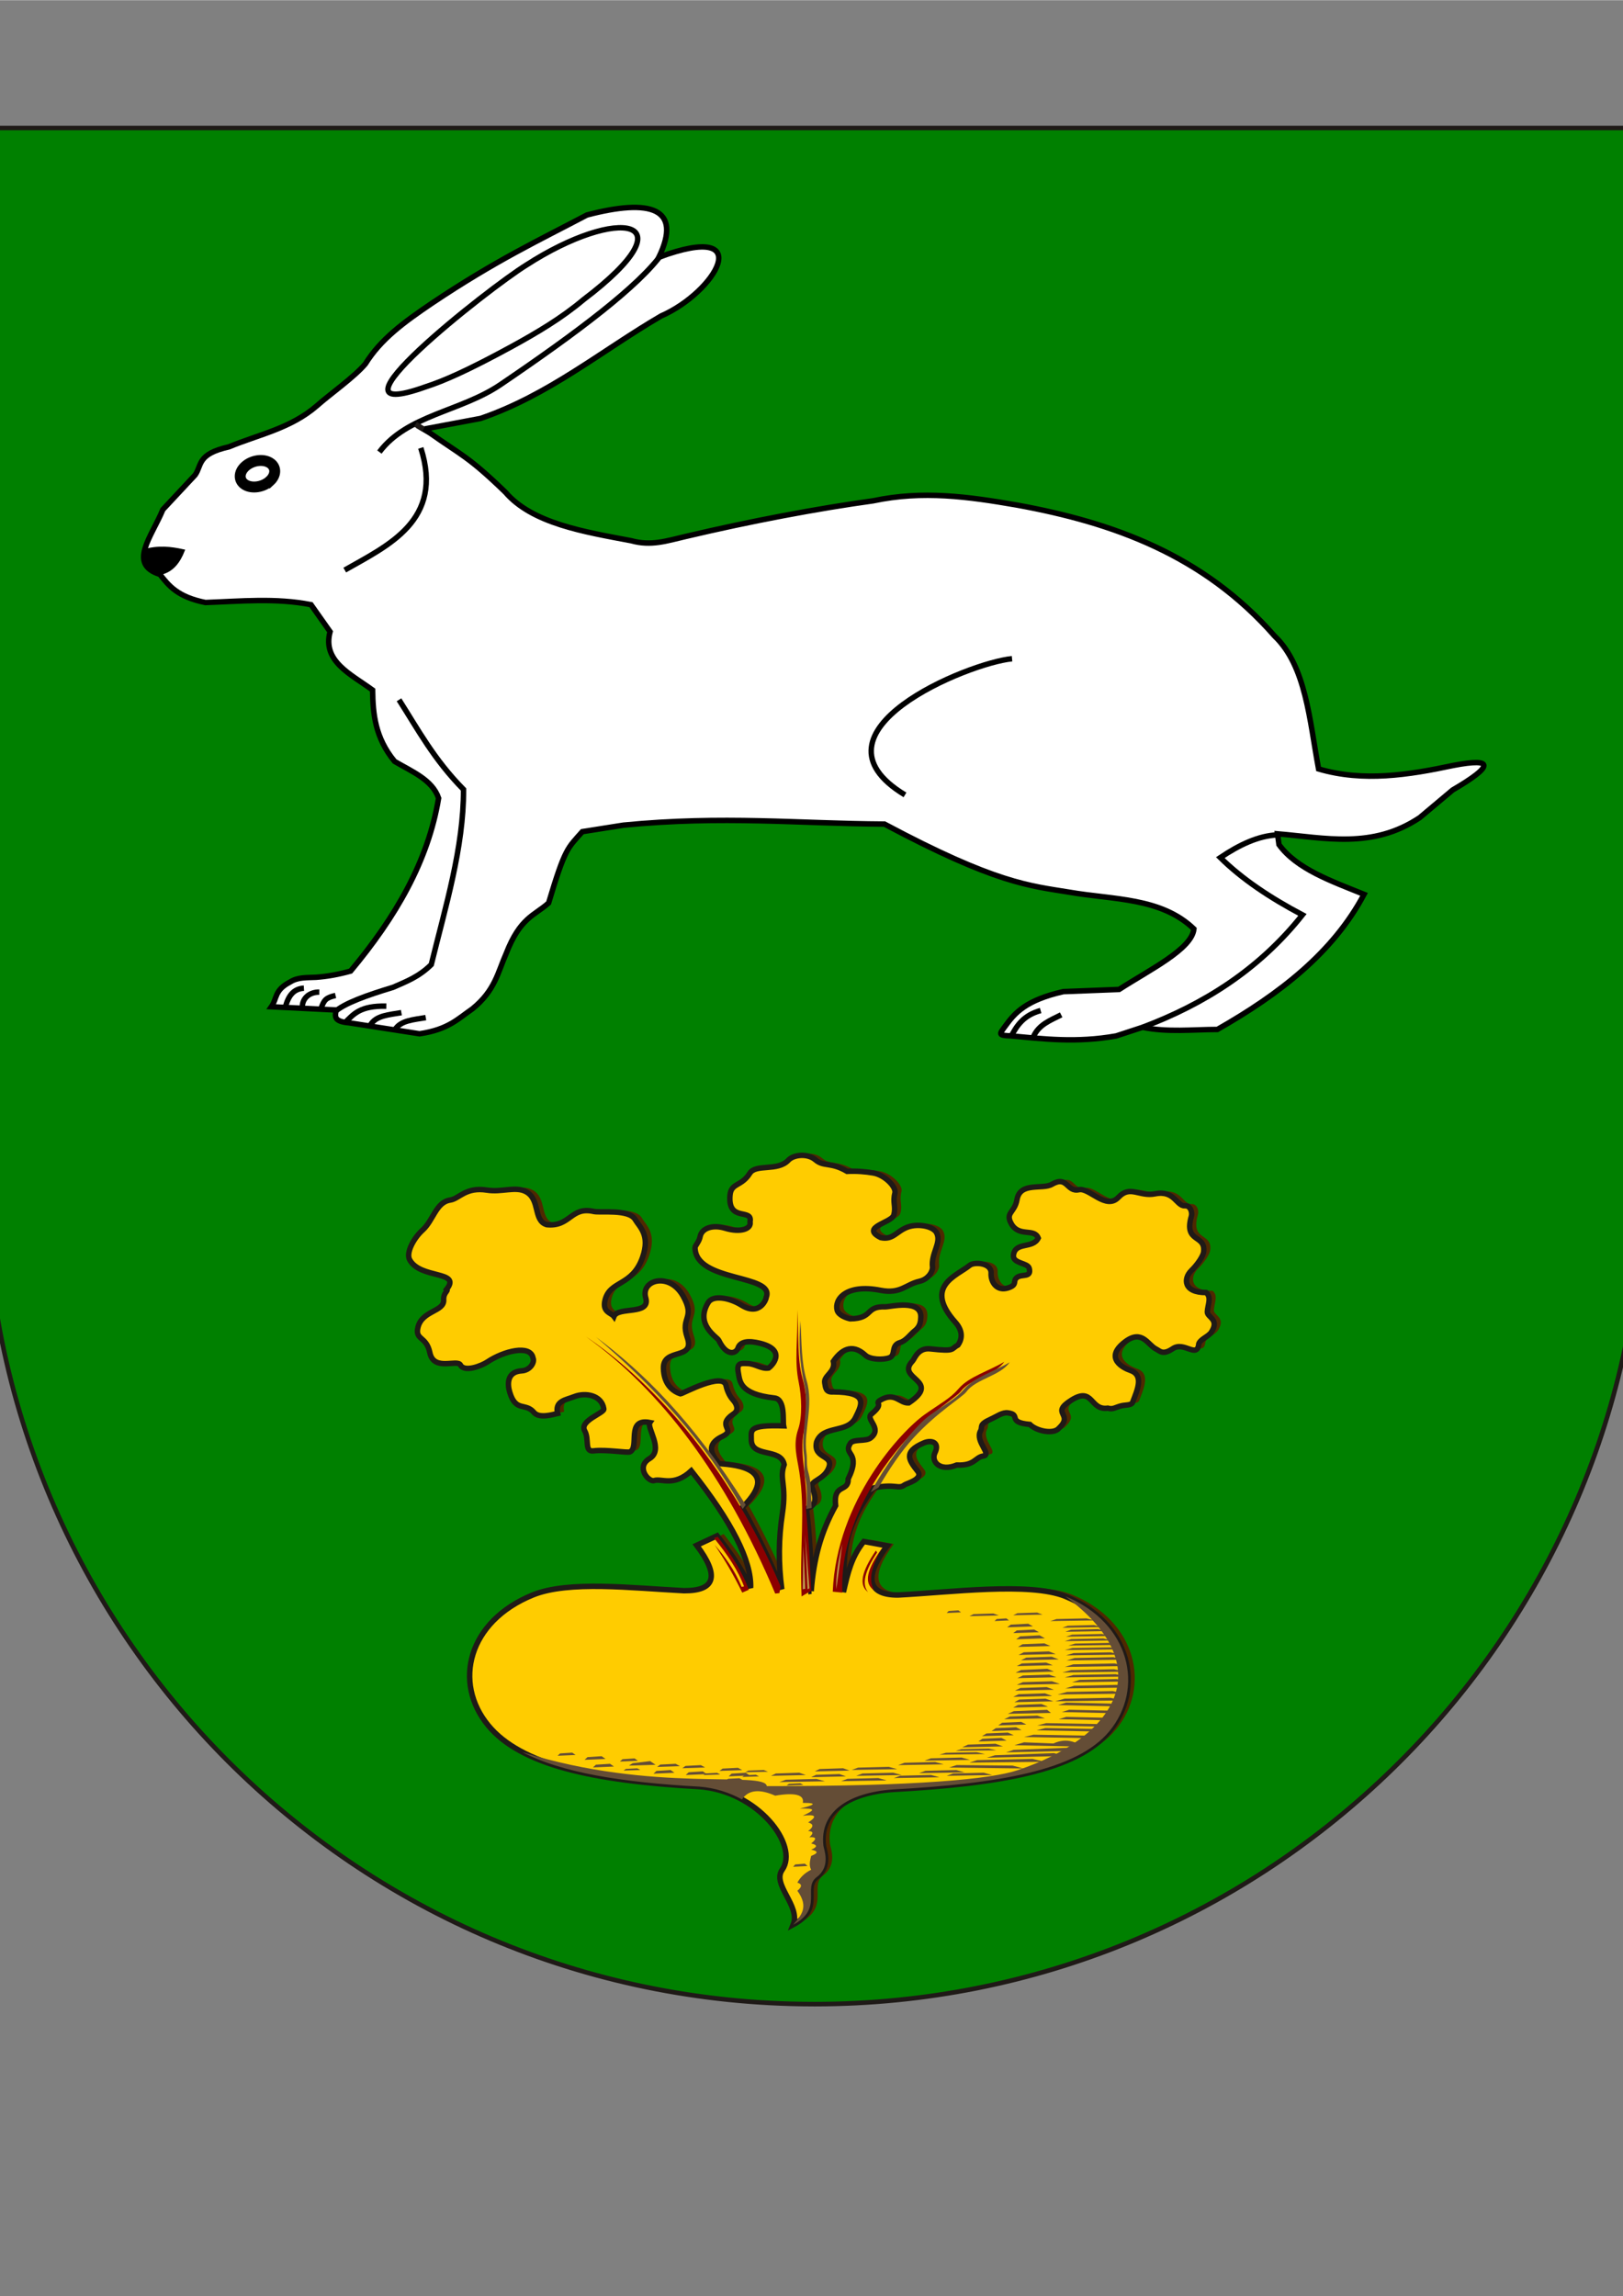 <?xml version="1.0" encoding="UTF-8"?>
<!DOCTYPE svg PUBLIC "-//W3C//DTD SVG 1.1//EN" "http://www.w3.org/Graphics/SVG/1.1/DTD/svg11.dtd">
<!-- Creator: CorelDRAW -->
<svg xmlns="http://www.w3.org/2000/svg" xml:space="preserve" width="2480px" height="3508px" shape-rendering="geometricPrecision" text-rendering="geometricPrecision" image-rendering="optimizeQuality" fill-rule="evenodd" clip-rule="evenodd"
viewBox="0 0 2480 3507.43"
 xmlns:xlink="http://www.w3.org/1999/xlink"
 inkscape:output_extension="org.inkscape.output.svg.inkscape"
 xmlns:dc="http://purl.org/dc/elements/1.1/"
 xmlns:cc="http://web.resource.org/cc/"
 xmlns:rdf="http://www.w3.org/1999/02/22-rdf-syntax-ns#"
 xmlns:sodipodi="http://sodipodi.sourceforge.net/DTD/sodipodi-0.dtd"
 xmlns:inkscape="http://www.inkscape.org/namespaces/inkscape"
 sodipodi:version="0.32"
 inkscape:version="0.44.1"
 sodipodi:docname="Blason ville fr Riedwihr (Haut-Rhin).svg"
 sodipodi:docbase="C:\Documents and Settings\Standard\Mes documents\aaaOuiqui\Blasons\Blasons autres svg"
 inkscape:export-filename="/Users/olivier/Desktop/Blason Rouge/Blason_Vide_3D.png"
 inkscape:export-xdpi="144"
 inkscape:export-ydpi="144"
 xmlns:svg="http://www.w3.org/2000/svg"
 version="1.0">
 <rect x="0" y="0" width="2480" height="3507.43" fill="#808080" stroke="none"/>
 <g id="Ebene_x0020_1">
  <path fill="green" stroke="#1F1A17" stroke-width="7" d="M-22.398 195.252l2531.35 0 0 1665.19c-34.022,668.854 -586.938,1200.75 -1264.17,1201.1l-2.739 -0.018c-698.52,-1.117 -1264.44,-567.698 -1264.44,-1266.48l0 -1599.8z"/>
  <sodipodi:namedview inkscape:window-height="712" inkscape:window-width="1024" inkscape:pageshadow="2" inkscape:pageopacity="0.0" guidetolerance="10.0" gridtolerance="10.0" objecttolerance="10.0" borderopacity="1.0" bordercolor="#666666" pagecolor="#ffffff" id="base" showgrid="false" height="660px" inkscape:zoom="0.8" inkscape:cx="295.71823" inkscape:cy="378.54651" inkscape:window-x="-4" inkscape:window-y="-4" inkscape:current-layer="g6174" showguides="true" inkscape:guide-bbox="true"/>
  <sodipodi:namedview inkscape:window-height="721" inkscape:window-width="1024" inkscape:pageshadow="2" inkscape:pageopacity="0.0" guidetolerance="10.0" gridtolerance="10.0" objecttolerance="10.0" borderopacity="1.0" bordercolor="#666666" pagecolor="#ffffff" id="base" showgrid="false" height="660px" inkscape:zoom="2.52" inkscape:cx="178.55721" inkscape:cy="474.64064" inkscape:window-x="-4" inkscape:window-y="-4" inkscape:current-layer="layer4"/>
  <g id="_113456408">
   <path id="path5107" fill="white" stroke="black" stroke-width="8.332" d="M656.974 661.257l-9.877 -5.889 87.249 -16.372c104.521,-35.806 184.703,-103.33 275.847,-156.564 82.825,-36.037 149.145,-146.078 -3.455,-89.703 36.382,-75.566 -12.896,-90.007 -109.853,-64.558 -73.121,38.51 -139.468,69.504 -236.49,134.545 -43.497,29.413 -78.583,55.145 -102.032,92.874 -16.805,20.091 -54.158,46.265 -74.166,64.083 -40.135,34.733 -88.956,43.867 -134.464,62.746 -48.926,10.973 -40.945,27.93 -51.543,42.935l-49.306 52.842c-17.451,42.23 -53.876,83.671 -4.482,99.073 13.434,17.18 26.873,34.353 69.473,42.935 53.783,-1.908 107.569,-7.262 161.352,3.302l29.135 41.279c-12.144,45.294 31.731,64.788 64.991,89.171 0.481,36.327 3.725,72.653 33.617,108.984 26.59,15.629 57.6,28.01 67.232,56.142 -15.941,96.141 -65.493,181.725 -134.464,264.2 -19.044,5.33 -36.494,8.309 -52.712,9.471 -14.781,0.738 -27.814,-0.37 -39.816,7.262 -24.377,12.584 -19.583,25.173 -28.487,37.759l98.602 4.953c-0.256,8.117 -5.881,17.445 20.046,19.624l107.697 16.707c44.015,-6.354 59.235,-23.314 80.677,-37.982 34.78,-28.071 39.027,-56.142 51.541,-84.214 21.665,-55.824 43.326,-58.175 64.991,-77.61 25.284,-84.453 28.931,-83.326 51.541,-108.981l62.751 -9.909c152.431,-14.891 267.702,-2.399 398.907,-1.652 170.326,90.827 221.941,94.18 282.368,104.031 66.684,11.665 140.377,7.839 190.488,56.142 -3.154,30.824 -66.432,61.647 -114.293,92.47l-85.157 3.302c-57.586,13.012 -74.301,32.709 -88.851,52.764 -8.661,11.989 -12.087,14.19 8.466,14.855 50.55,4.653 100.008,10.911 161.061,0.085l40.338 -13.213c38.099,7.893 76.196,3.409 114.294,3.302 94.831,-53.968 176.845,-117.384 224.105,-206.406 -50.096,-20.332 -102.918,-38.655 -129.979,-75.959l-2.24 -16.511c72.461,6.043 144.922,23.699 217.377,-24.769l50.205 -42.153c62.223,-36.372 64.59,-49.642 1.321,-37.581 -68.721,14.575 -137.437,25.551 -206.158,5.426 -13.925,-74.993 -19.325,-157.317 -67.227,-203.104 -108.688,-123.981 -246.788,-173.317 -393.783,-200.075 -74.774,-12.974 -143.939,-22.5 -219.565,-6.481 -84.777,11.693 -186.518,30.857 -286.223,54.388 -29.306,6.793 -53.13,15.063 -83.46,6.585 -71.562,-13.543 -151.273,-26.243 -192.337,-74.146 -56.29,-54.5 -66.921,-56.212 -115.25,-90.407z" sodipodi:nodetypes="ccccccccccccccccccccccccccccccccccccccccccccccccccccccc"/>
   <path id="path5109" fill="none" stroke="black" stroke-width="8.332" d="M579.743 690.328c42.343,-56.512 123.551,-61.688 184.418,-102.627 118.093,-80.025 212.838,-151.516 247.949,-201.225" sodipodi:nodetypes="ccc"/>
   <path id="path5111" fill="none" stroke="black" stroke-width="8.332" d="M1952.07 1275.22c-29.134,1.213 -58.269,15.126 -87.403,34.676 32.853,32.482 75.756,61.257 125.501,87.516 -67.081,84.515 -151.868,136.979 -244.275,171.731" sodipodi:nodetypes="cccc"/>
   <path id="path5113" fill="none" stroke="black" stroke-width="8.332" d="M609.691 1068.82c29.181,45.686 53.527,91.373 98.607,137.055 0.131,89.167 -27.442,178.338 -49.306,267.505 -19.42,19.085 -38.845,26.037 -58.265,34.676 -39.775,12.054 -74.978,24.384 -89.645,37.977" sodipodi:nodetypes="ccccc"/>
   <path id="path5115" fill="none" stroke="black" stroke-width="8.332" d="M1546.45 1006.07c-66.12,6.173 -323.766,111.315 -163.594,208.057" sodipodi:nodetypes="cc"/>
   <path id="path5117" fill="none" stroke="black" stroke-width="8.332" d="M804.129 404.735c140.067,-90.598 254.277,-73.576 87.412,52.836 -33.394,28.137 -70.75,50.285 -110.862,72.229 -65.602,35.684 -102.344,51.878 -130.102,60.793 -174.853,62.54 97.771,-151.494 153.552,-185.858z" sodipodi:nodetypes="ccccc"/>
   <path id="path5119" fill="black" stroke="black" stroke-width="4.028" d="M219.753 840.942c-3.861,28.356 12.368,30.395 26.888,34.675 17.231,-4.452 26.9,-17.823 33.617,-34.675 -19.331,-4.326 -39.08,-6.481 -60.505,0z" sodipodi:nodetypes="cccc"/>
   <path id="path5121" fill="none" stroke="black" stroke-width="8.332" d="M642.98 684.002c35.808,110.893 -50.288,149.035 -116.207,186.663" sodipodi:nodetypes="cc"/>
   <path id="path5123" fill="none" stroke="black" stroke-width="8.332" d="M527.771 1561.37c12.781,-12.366 22.444,-25.415 62.594,-24.519" sodipodi:nodetypes="cc"/>
   <path id="path5125" fill="none" stroke="black" stroke-width="8.332" d="M565.801 1566.04c8.436,-15.159 29.041,-15.971 47.54,-19.266" sodipodi:nodetypes="cc"/>
   <path id="path5128" fill="none" stroke="black" stroke-width="8.332" d="M435.86 1539.19c4.972,-19.832 13.793,-28.818 28.523,-29.773" sodipodi:nodetypes="cc"/>
   <path id="path5130" fill="none" stroke="black" stroke-width="8.332" d="M462.006 1538.6c-0.453,-12.751 9.82,-23.334 25.881,-23.184" sodipodi:nodetypes="cs"/>
   <path id="path5132" fill="none" stroke="black" stroke-width="8.332" d="M603.042 1573.63c8.436,-15.16 29.041,-15.971 47.542,-19.266" sodipodi:nodetypes="cc"/>
   <path id="path5134" fill="none" stroke="black" stroke-width="8.332" d="M490.53 1540.35c4.973,-13.516 7.459,-16.191 22.189,-19.847" sodipodi:nodetypes="cc"/>
   <path id="path5136" fill="none" stroke="black" stroke-width="8.332" d="M1545.32 1582.36c8.765,-15.971 18.475,-31.474 44.825,-38.805" sodipodi:nodetypes="cc"/>
   <path id="path5138" fill="none" stroke="black" stroke-width="8.332" d="M1578.94 1584.01c7.987,-18.912 26.016,-25.481 42.579,-33.852" sodipodi:nodetypes="cc"/>
   <path id="path5142" fill="white" stroke="black" stroke-width="16.664" d="M412.24 734.644c-10.189,9.326 -26.951,11.913 -37.321,5.757 -10.363,-6.152 -10.511,-18.774 -0.321,-28.094 10.189,-9.32 26.959,-11.908 37.329,-5.757 10.363,6.157 10.511,18.774 0.321,28.1l-0.008 -0.006z" sodipodi:type="arc" sodipodi:cx="-554.75" sodipodi:cy="620.125" sodipodi:rx="4" sodipodi:ry="3.875"/>
   <line id="_113456528" fill="none" stroke="#1F1A17" stroke-width="8.332" x1="647.097" y1="655.367" x2="634.849" y2= "647.837" />
  </g>
  <g id="_116119536">
   <path id="_113455328" fill="#4F2900" d="M1249.57 2427.97c-0.156,-45.743 -2.291,-88.325 -7.328,-126.284 12.367,-3.283 17.864,-12.041 8.243,-32.848 -1.527,-9.976 16.989,-10.6 24.961,-27.191 11.134,-23.173 -23.434,-14.66 -17.632,-41.425 9.503,-26.575 47.191,-12.725 59.353,-37.321 10.656,-21.547 19.66,-38.94 -33.706,-39.327 -11.622,0.851 -11.807,-5.873 -13.189,-14.129 -1.802,-10.775 16.967,-16.211 13.189,-32.59 10.814,-15.941 27.587,-29.224 48.999,-9.301 7.076,6.584 26.491,7.481 36.459,3.851 10.716,-3.902 1.65,-19.041 16.535,-23.299 9.079,-2.598 16.153,-13.228 22.211,-17.796 8.759,-6.605 9.126,-14.842 9.431,-20.378 1.6,-29.051 -47.322,-16.137 -54.403,-16.383 -31.169,-1.089 -17.556,17.854 -53.584,18.339 -6.826,-1.595 -17.834,-5.721 -19.847,-13.191 -4.429,-16.436 13.566,-40.664 66.248,-30.389 30.816,6.01 38.405,-8.972 59.431,-13.738 14.867,-3.37 20.657,-16.519 20.058,-21.709 -2.476,-21.485 14.088,-36.922 6.231,-52.334 -5.287,-10.37 -28.408,-14.469 -43.922,-8.894 -17.584,6.319 -22.512,20.28 -41.484,16.16 -32.05,-16.034 16.436,-22.389 19.924,-34.315 3.798,-12.983 -1.993,-19.004 1.76,-33.488 2.531,-9.77 -15.586,-27.887 -32.912,-30.897 -12,-2.084 -25.913,-3.245 -40.108,-2.485 -24.959,-14.697 -35.659,-6.662 -48.316,-17.526 -12.45,-10.686 -33.739,-7.839 -41.409,0.416 -16.393,17.64 -49.672,5.156 -58.996,20.027 -13.074,20.856 -28.682,14.137 -30.263,33.977 -3.289,41.271 35.079,18.772 30.635,40.204 2.577,10.812 -14.677,16.914 -38.086,9.756 -18.918,-5.784 -35.711,-0.124 -38.175,12.787 -1.588,8.328 -7.83,13.803 -7.779,16.966 0.861,53.19 122.818,40.178 108.773,75.825 0.185,2.652 -9.645,29.529 -38.024,11.857 -17.733,-11.043 -43.218,-16.111 -50.715,-3.752 -20.527,33.838 13.748,52.358 16.247,57.57 12.124,25.275 26.495,20.617 29.544,11.377 2.173,-6.587 10.139,-11.334 26.92,-8.252 48.006,8.818 27.632,33.517 19.694,39.235 -10.992,1.78 -20.429,-6.486 -31.849,-6.877 -10.109,-0.345 -17.488,-1.665 -14.421,14.098 2.406,12.35 1.332,32.656 55.186,38.553 17.032,1.865 12.419,35.068 13.985,42.552 -55.132,-1.764 -49.136,7.22 -49.382,20.354 -0.553,29.292 45.202,12.588 50.297,38.774 -8.013,22.561 4.071,29.977 -2.734,74.445 -5.925,38.718 -6.233,76.202 -0.931,116.077 -17.708,-42.582 -37.86,-84.189 -60.455,-124.824 65.951,-64.725 -25.648,-65.941 -35.724,-67.157 -3.198,-5.816 -26.423,-26.458 5.103,-41.408 22.893,-10.855 -10.951,-15.687 17.991,-35.034 7.781,-5.203 4.244,-14.587 -1.44,-20.752 -6.819,-7.397 -9.854,-17.874 -10.662,-21.883 -4.344,-21.554 -65.647,11.984 -69.617,12.5 -8.896,-2.843 -25.592,-12.028 -26.062,-39.316 -0.546,-31.731 48.877,-11.213 36.345,-47.072 -10.862,-31.08 13.172,-28.506 -6.515,-63.331 -20.938,-37.036 -64.839,-24.159 -56.944,2.942 7.96,27.325 -42.313,12.816 -48.497,28.522 -4.225,-5.774 -18.41,-6.213 -13.54,-25.336 7.661,-30.09 41.683,-20.318 57.247,-64.989 11.906,-34.174 -4.396,-46.068 -11.344,-57.824 -9.595,-16.236 -53.6,-9.976 -63.099,-12.184 -35.339,-8.221 -35.721,23.771 -71.855,20.179 -21.226,-6.054 -9.455,-38.606 -32.056,-50.56 -15.938,-8.43 -36.827,1.343 -59.352,-2.257 -32.574,-5.204 -42.46,13.117 -56.016,15.12 -22.126,3.27 -25.719,30.941 -42.569,46.096 -12.746,11.463 -25.496,34.029 -19.676,44.981 15.956,30.027 79.589,16.487 56.699,45.166 3.094,2.466 -5.274,5.129 -4.636,16.27 1.038,18.132 -32.973,16.012 -39.281,41.923 -4.867,19.985 12.805,12.969 18.154,38.818 5.996,28.975 41.846,9.438 46.796,18.803 6.082,11.501 32.29,1.21 41.046,-4.667 24.989,-16.774 65.902,-27.109 69.824,-6.031 2.97,6.698 -4.553,18.835 -17.173,19.573 -22.792,1.333 -22.116,20.223 -18.494,32.438 9.299,31.365 24.061,15.548 37.017,31.123 8.191,9.844 29.633,3.011 36.205,1.542 -4.484,-19.267 12.25,-20.475 25.42,-25.693 17.103,-6.775 41.849,-2.319 45.111,18.393 2.576,6.433 -38.148,18.065 -29.101,33.936 7.35,12.896 -1.039,32.361 13.373,30.552 19.264,-2.416 51.59,3.303 55.574,1.574 15.416,-6.691 -6.718,-52.072 30.685,-44.893 -5.477,7.988 21.79,41.585 -0.577,55.074 -21.742,13.111 -1.045,36.301 6.989,33.617 11.296,-3.771 29.922,9.976 56.791,-14.964 61.983,78.107 92.211,137.72 90.684,178.841 -14.194,-29.991 -32.209,-55.42 -51.296,-79.566l-31.144 14.599c35.113,46.475 28.702,69.591 -19.235,69.347 -80.053,-4.077 -176.609,-15.646 -231.023,6.446 -99.129,40.247 -122.321,133.952 -68.207,199.463 49.587,60.034 159.74,84.466 322.128,93.378 89.781,6.557 153.282,89.85 126.916,127.236 -15.829,22.446 28.468,55.109 16.895,83.725 46.693,-24.827 13.957,-56.325 35.955,-72.742 22.053,-16.459 10.874,-42.291 10.203,-48.061 -5.912,-50.833 36.951,-80.758 105.689,-85.777 162.388,-8.913 281.703,-28.966 331.289,-89 54.111,-65.51 31.836,-165.787 -67.292,-206.032 -54.412,-22.091 -175.701,-6.143 -255.754,-2.065 -47.937,0.243 -51.602,-28.711 -16.488,-75.188l-35.724 -6.568c-19.087,24.146 -24.278,47.385 -31.144,77.376 3.374,-44.528 -8.828,-85.404 45.8,-159.133 34.197,-7.178 38.049,2.698 47.63,-4.744 2.698,-2.096 29.35,-8.694 19.996,-20.782 -12.173,-15.73 -24.005,-29.395 9.893,-43.495 11.67,-4.855 24.152,-0.376 16.536,15.33 -6.361,13.117 7.494,29.304 33.266,18.653 27.715,1.225 27.874,-11.788 40.497,-13.752 14.28,-2.224 -13.093,-22.375 -4.066,-38.449 3.601,-6.41 -3.641,-9.178 15.567,-17.867 10.045,-4.543 17.74,-10.672 26.09,-9.642 21.261,2.623 -2.155,14.455 33.663,17.663 10.236,10.231 36.259,15.602 44.449,5.757 23.735,-22.484 -14.715,-21.87 19.441,-43.121 33.305,-20.722 27.488,16.324 55.189,12.545 8.176,2.429 11.309,-1.372 20.882,-3.679 5.744,-1.384 15.255,-0.658 16.882,-4.889 7.782,-20.226 17.835,-42.12 -3.838,-49.351 -8.084,-2.696 -41.356,-17.812 -7.571,-43.457 26.049,-19.775 34.92,4.824 47.041,10.784 6.319,3.107 10.382,10.173 25.985,-0.372 17.453,-11.794 37.348,16.291 39.802,-7.787 3.061,-7.196 14.685,-10.599 19.105,-17.444 12.897,-19.976 -6.661,-22.55 -6.175,-31.05 0.635,-11.138 6.927,-21.835 -1.887,-29.409 -34.861,0.339 -34.784,-21.552 -22.689,-33.411 9.994,-9.8 18.152,-22.378 18.931,-28.544 3.503,-27.718 -30.746,-13.08 -18.759,-54.47 1.786,-6.165 -1.448,-16.666 -9.752,-16.119 -13.061,0.861 -15.805,-24.319 -45.639,-18.298 -24.248,4.893 -37.986,-13.876 -56.017,5.319 -18.946,20.169 -44.745,-14.998 -60.267,-11.612 -19.268,4.201 -17.284,-22.381 -41.486,-8.166 -14.249,8.369 -48.485,-4.094 -53.249,23.207 -3.574,20.472 -18.475,19.841 -8.663,37.067 11.887,20.87 34.914,6.107 41.114,21.811 -8.48,16.902 -34.988,5.043 -37.862,25.894 -1.82,13.197 21.905,11.606 24.052,20.276 3.68,14.862 -10.849,8.21 -18.504,13.86 -7.654,5.65 1.643,11.197 -13.894,16.148 -17.302,5.515 -26.556,-9.177 -25.843,-22.432 0.864,-16.055 -25.796,-17.718 -32.676,-12.102 -19.769,16.133 -71.097,31.9 -21.881,87.046 14.189,15.899 8.091,29.051 3.864,34.825 -11.36,6 -3.157,10.051 -42.239,5.764 -18.999,-2.084 -24.023,15.381 -26.962,18.426 -27.032,28.017 46.037,29.173 -5.911,64.135 -14.044,0.944 -20.934,-17.345 -43.052,-4.47 -10.971,6.385 7.281,3.85 -13.933,21.464 -9.924,8.241 17.623,21.515 -1.246,36.496 -7.362,5.845 -26.785,1.214 -31.218,8.456 -11.328,18.501 17.552,11.983 -3.066,54.121 0.496,21.5 -23.162,5.757 -19.236,40.877 -22.593,40.635 -33.381,80.784 -37.349,130.665l0.004 0.001z"/>
   <path id="_113454968" fill="white" d="M1236.14 2430.64c-0.156,-45.743 -2.291,-88.325 -7.328,-126.284 12.367,-3.283 17.864,-12.041 8.243,-32.848 -1.527,-9.976 16.989,-10.6 24.961,-27.191 11.134,-23.173 -23.434,-14.66 -17.632,-41.425 9.503,-26.575 47.191,-12.725 59.353,-37.319 10.655,-21.547 19.66,-38.94 -33.706,-39.328 -11.622,0.851 -11.807,-5.872 -13.189,-14.129 -1.802,-10.775 16.967,-16.21 13.189,-32.588 10.814,-15.942 27.587,-29.225 48.999,-9.302 7.076,6.584 26.491,7.481 36.459,3.851 10.716,-3.901 1.65,-19.041 16.533,-23.299 9.08,-2.597 16.154,-13.228 22.211,-17.796 8.76,-6.605 9.128,-14.841 9.432,-20.378 1.6,-29.05 -47.322,-16.137 -54.403,-16.383 -31.169,-1.088 -17.556,17.854 -53.584,18.34 -6.826,-1.597 -17.834,-5.722 -19.847,-13.192 -4.429,-16.436 13.566,-40.664 66.248,-30.389 30.816,6.01 38.405,-8.971 59.431,-13.738 14.867,-3.37 20.657,-16.518 20.058,-21.708 -2.476,-21.485 14.086,-36.924 6.231,-52.335 -5.287,-10.37 -28.408,-14.469 -43.922,-8.893 -17.584,6.319 -22.512,20.279 -41.484,16.16 -32.05,-16.034 16.436,-22.39 19.924,-34.315 3.798,-12.983 -1.993,-19.005 1.758,-33.489 2.532,-9.77 -15.585,-27.887 -32.911,-30.896 -12,-2.086 -25.913,-3.246 -40.108,-2.486 -24.959,-14.696 -35.659,-6.662 -48.316,-17.526 -12.45,-10.686 -33.739,-7.839 -41.409,0.416 -16.393,17.64 -49.672,5.156 -58.997,20.027 -13.073,20.856 -28.681,14.138 -30.262,33.977 -3.289,41.271 35.079,18.772 30.635,40.204 2.577,10.812 -14.677,16.914 -38.086,9.756 -18.918,-5.784 -35.711,-0.124 -38.175,12.787 -1.588,8.328 -7.83,13.803 -7.779,16.966 0.861,53.19 122.818,40.179 108.773,75.825 0.184,2.654 -9.645,29.529 -38.024,11.858 -17.733,-11.043 -43.218,-16.112 -50.715,-3.753 -20.527,33.838 13.748,52.358 16.247,57.57 12.124,25.276 26.495,20.617 29.544,11.379 2.173,-6.589 10.139,-11.335 26.92,-8.252 48.006,8.817 27.632,33.517 19.694,39.235 -10.992,1.779 -20.429,-6.487 -31.849,-6.878 -10.109,-0.345 -17.489,-1.665 -14.421,14.099 2.406,12.349 1.332,32.656 55.186,38.553 17.032,1.864 12.419,35.067 13.984,42.551 -55.13,-1.764 -49.135,7.222 -49.382,20.354 -0.552,29.292 45.203,12.588 50.298,38.774 -8.013,22.561 4.071,29.977 -2.734,74.446 -5.925,38.716 -6.233,76.201 -0.931,116.076 -17.708,-42.582 -37.86,-84.189 -60.455,-124.824 65.951,-64.723 -25.648,-65.941 -35.724,-67.157 -3.198,-5.816 -26.423,-26.458 5.103,-41.407 22.893,-10.855 -10.951,-15.687 17.991,-35.035 7.781,-5.203 4.244,-14.587 -1.44,-20.752 -6.82,-7.396 -9.854,-17.874 -10.662,-21.882 -4.344,-21.555 -65.647,11.983 -69.617,12.499 -8.896,-2.843 -25.592,-12.028 -26.062,-39.316 -0.546,-31.731 48.876,-11.212 36.345,-47.072 -10.862,-31.08 13.172,-28.506 -6.515,-63.331 -20.938,-37.035 -64.839,-24.159 -56.944,2.942 7.96,27.325 -42.313,12.817 -48.497,28.522 -4.225,-5.774 -18.41,-6.212 -13.54,-25.336 7.661,-30.09 41.683,-20.318 57.247,-64.989 11.906,-34.174 -4.396,-46.068 -11.344,-57.824 -9.595,-16.236 -53.6,-9.974 -63.099,-12.184 -35.339,-8.219 -35.721,23.771 -71.855,20.179 -21.226,-6.054 -9.455,-38.606 -32.056,-50.56 -15.938,-8.43 -36.827,1.343 -59.352,-2.257 -32.574,-5.204 -42.46,13.117 -56.017,15.12 -22.125,3.27 -25.718,30.941 -42.567,46.097 -12.746,11.463 -25.496,34.028 -19.676,44.98 15.956,30.027 79.589,16.488 56.699,45.166 3.094,2.466 -5.274,5.129 -4.636,16.27 1.038,18.134 -32.973,16.012 -39.281,41.923 -4.868,19.985 12.804,12.969 18.154,38.818 5.996,28.975 41.846,9.438 46.796,18.803 6.082,11.502 32.29,1.212 41.046,-4.666 24.989,-16.775 65.902,-27.109 69.823,-6.032 2.971,6.698 -4.551,18.835 -17.172,19.573 -22.792,1.333 -22.116,20.224 -18.494,32.438 9.299,31.365 24.061,15.55 37.017,31.123 8.191,9.844 29.633,3.013 36.205,1.542 -4.484,-19.267 12.25,-20.475 25.42,-25.693 17.103,-6.775 41.849,-2.319 45.111,18.393 2.576,6.433 -38.148,18.065 -29.101,33.936 7.35,12.896 -1.039,32.362 13.373,30.552 19.264,-2.416 51.59,3.303 55.574,1.574 15.416,-6.691 -6.718,-52.071 30.685,-44.893 -5.477,7.988 21.79,41.586 -0.577,55.074 -21.742,13.111 -1.045,36.301 6.989,33.618 11.296,-3.772 29.922,9.976 56.791,-14.965 61.983,78.107 92.21,137.72 90.684,178.842 -14.194,-29.993 -32.209,-55.42 -51.296,-79.567l-31.144 14.599c35.113,46.475 28.702,69.591 -19.235,69.348 -80.053,-4.078 -176.609,-15.648 -231.023,6.444 -99.129,40.247 -122.321,133.952 -68.207,199.463 49.587,60.034 159.74,84.466 322.127,93.379 89.782,6.557 153.283,89.849 126.917,127.235 -15.829,22.446 28.468,55.109 16.895,83.726 46.693,-24.827 13.957,-56.325 35.954,-72.743 22.054,-16.459 10.875,-42.291 10.205,-48.061 -5.912,-50.833 36.951,-80.758 105.689,-85.777 162.388,-8.913 281.703,-28.966 331.289,-88.999 54.111,-65.511 31.836,-165.787 -67.292,-206.034 -54.412,-22.091 -175.701,-6.142 -255.754,-2.065 -47.937,0.243 -51.602,-28.71 -16.488,-75.186l-35.724 -6.57c-19.087,24.147 -24.279,47.385 -31.144,77.377 3.374,-44.528 -8.828,-85.404 45.8,-159.133 34.197,-7.179 38.049,2.697 47.63,-4.745 2.698,-2.096 29.35,-8.694 19.996,-20.782 -12.173,-15.73 -24.005,-29.394 9.893,-43.495 11.67,-4.855 24.152,-0.374 16.535,15.331 -6.359,13.116 7.495,29.303 33.267,18.652 27.715,1.225 27.874,-11.787 40.497,-13.752 14.28,-2.224 -13.093,-22.375 -4.066,-38.448 3.601,-6.411 -3.641,-9.18 15.566,-17.867 10.046,-4.544 17.741,-10.673 26.091,-9.644 21.261,2.623 -2.156,14.455 33.663,17.663 10.236,10.231 36.259,15.602 44.449,5.758 23.735,-22.485 -14.715,-21.871 19.441,-43.123 33.305,-20.722 27.488,16.324 55.189,12.545 8.176,2.429 11.309,-1.372 20.88,-3.679 5.745,-1.384 15.257,-0.658 16.883,-4.889 7.782,-20.226 17.835,-42.12 -3.838,-49.351 -8.085,-2.696 -41.356,-17.812 -7.571,-43.457 26.049,-19.775 34.92,4.825 47.041,10.784 6.319,3.107 10.382,10.173 25.985,-0.372 17.453,-11.794 37.348,16.291 39.802,-7.787 3.061,-7.194 14.685,-10.598 19.105,-17.443 12.897,-19.977 -6.661,-22.552 -6.175,-31.05 0.635,-11.139 6.927,-21.835 -1.887,-29.409 -34.861,0.338 -34.784,-21.552 -22.689,-33.411 9.994,-9.801 18.152,-22.379 18.931,-28.545 3.503,-27.718 -30.746,-13.08 -18.759,-54.469 1.786,-6.165 -1.448,-16.667 -9.752,-16.12 -13.061,0.861 -15.805,-24.319 -45.639,-18.298 -24.248,4.893 -37.986,-13.876 -56.017,5.319 -18.946,20.169 -44.745,-14.998 -60.267,-11.612 -19.268,4.202 -17.284,-22.381 -41.486,-8.166 -14.249,8.369 -48.485,-4.094 -53.249,23.208 -3.574,20.471 -18.475,19.84 -8.663,37.065 11.887,20.871 34.914,6.107 41.114,21.812 -8.48,16.901 -34.988,5.041 -37.862,25.892 -1.82,13.197 21.905,11.608 24.052,20.276 3.679,14.862 -10.849,8.21 -18.504,13.861 -7.654,5.65 1.643,11.197 -13.894,16.147 -17.302,5.515 -26.556,-9.177 -25.843,-22.432 0.864,-16.055 -25.796,-17.718 -32.676,-12.101 -19.769,16.133 -71.097,31.899 -21.881,87.044 14.189,15.899 8.091,29.053 3.864,34.825 -11.36,6 -3.157,10.052 -42.239,5.764 -18.999,-2.084 -24.023,15.381 -26.962,18.426 -27.032,28.017 46.037,29.174 -5.911,64.135 -14.044,0.944 -20.934,-17.345 -43.052,-4.47 -10.971,6.385 7.281,3.85 -13.933,21.464 -9.924,8.241 17.623,21.515 -1.246,36.496 -7.362,5.845 -26.785,1.215 -31.218,8.456 -11.328,18.501 17.551,11.983 -3.067,54.121 0.497,21.5 -23.161,5.757 -19.235,40.879 -22.594,40.635 -33.381,80.783 -37.349,130.664l0.004 0.001z"/>
   <path id="_113454608" fill="#FFCC00" stroke="#1F1A17" stroke-width="8.332" d="M1239.5 2430.64c-0.155,-45.743 -2.291,-88.325 -7.328,-126.284 12.367,-3.283 17.864,-12.041 8.244,-32.848 -1.527,-9.976 16.988,-10.6 24.961,-27.191 11.133,-23.173 -23.434,-14.66 -17.632,-41.425 9.502,-26.575 47.19,-12.725 59.353,-37.319 10.655,-21.547 19.66,-38.94 -33.707,-39.328 -11.621,0.851 -11.806,-5.872 -13.188,-14.129 -1.802,-10.775 16.966,-16.21 13.188,-32.588 10.815,-15.942 27.588,-29.225 49,-9.302 7.076,6.584 26.49,7.481 36.459,3.851 10.715,-3.901 1.649,-19.041 16.533,-23.299 9.08,-2.597 16.153,-13.228 22.211,-17.796 8.759,-6.605 9.126,-14.841 9.431,-20.378 1.601,-29.05 -47.321,-16.137 -54.402,-16.383 -31.169,-1.088 -17.557,17.854 -53.586,18.34 -6.825,-1.597 -17.832,-5.722 -19.846,-13.192 -4.43,-16.436 13.566,-40.664 66.248,-30.389 30.816,6.01 38.405,-8.971 59.431,-13.738 14.866,-3.37 20.656,-16.518 20.058,-21.708 -2.476,-21.485 14.086,-36.924 6.23,-52.335 -5.286,-10.37 -28.407,-14.469 -43.922,-8.893 -17.583,6.319 -22.511,20.279 -41.483,16.16 -32.05,-16.034 16.436,-22.39 19.924,-34.315 3.797,-12.983 -1.995,-19.005 1.758,-33.489 2.532,-9.77 -15.585,-27.887 -32.912,-30.896 -12,-2.086 -25.911,-3.246 -40.108,-2.486 -24.959,-14.696 -35.659,-6.662 -48.316,-17.526 -12.448,-10.686 -33.739,-7.839 -41.409,0.416 -16.393,17.64 -49.672,5.156 -58.996,20.027 -13.073,20.856 -28.681,14.138 -30.262,33.977 -3.289,41.271 35.079,18.772 30.635,40.204 2.577,10.812 -14.678,16.914 -38.087,9.756 -18.916,-5.784 -35.711,-0.124 -38.174,12.787 -1.59,8.328 -7.83,13.803 -7.779,16.966 0.86,53.19 122.818,40.179 108.772,75.825 0.185,2.654 -9.645,29.529 -38.023,11.858 -17.733,-11.043 -43.219,-16.112 -50.716,-3.753 -20.527,33.838 13.748,52.358 16.247,57.57 12.125,25.276 26.496,20.617 29.544,11.379 2.174,-6.589 10.14,-11.335 26.92,-8.252 48.007,8.817 27.632,33.517 19.695,39.235 -10.992,1.779 -20.43,-6.487 -31.849,-6.878 -10.11,-0.345 -17.489,-1.665 -14.421,14.099 2.404,12.349 1.332,32.656 55.186,38.553 17.032,1.864 12.419,35.067 13.984,42.551 -55.13,-1.764 -49.136,7.222 -49.382,20.354 -0.552,29.292 45.203,12.588 50.298,38.774 -8.014,22.561 4.07,29.977 -2.735,74.446 -5.924,38.716 -6.232,76.201 -0.929,116.076 -17.708,-42.582 -37.861,-84.189 -60.455,-124.824 65.95,-64.723 -25.648,-65.941 -35.724,-67.157 -3.198,-5.816 -26.423,-26.458 5.103,-41.407 22.893,-10.855 -10.951,-15.687 17.989,-35.035 7.782,-5.203 4.246,-14.587 -1.438,-20.752 -6.82,-7.396 -9.854,-17.874 -10.663,-21.882 -4.344,-21.555 -65.647,11.983 -69.616,12.499 -8.896,-2.843 -25.592,-12.028 -26.062,-39.316 -0.547,-31.731 48.876,-11.212 36.344,-47.072 -10.861,-31.08 13.172,-28.506 -6.514,-63.331 -20.938,-37.035 -64.84,-24.159 -56.946,2.942 7.96,27.325 -42.313,12.817 -48.497,28.522 -4.225,-5.774 -18.41,-6.212 -13.54,-25.336 7.662,-30.09 41.683,-20.318 57.247,-64.989 11.908,-34.174 -4.396,-46.068 -11.343,-57.824 -9.595,-16.236 -53.601,-9.974 -63.099,-12.184 -35.339,-8.219 -35.721,23.771 -71.855,20.179 -21.228,-6.054 -9.456,-38.606 -32.057,-50.56 -15.938,-8.43 -36.826,1.343 -59.351,-2.257 -32.575,-5.204 -42.46,13.117 -56.017,15.12 -22.125,3.27 -25.718,30.941 -42.569,46.097 -12.745,11.463 -25.494,34.028 -19.675,44.98 15.956,30.027 79.589,16.488 56.699,45.166 3.093,2.466 -5.275,5.129 -4.636,16.27 1.038,18.134 -32.973,16.012 -39.282,41.923 -4.867,19.985 12.805,12.969 18.155,38.818 5.996,28.975 41.845,9.438 46.796,18.803 6.082,11.502 32.29,1.212 41.046,-4.666 24.988,-16.775 65.902,-27.109 69.823,-6.032 2.97,6.698 -4.551,18.835 -17.173,19.573 -22.792,1.333 -22.114,20.224 -18.492,32.438 9.299,31.365 24.059,15.55 37.016,31.123 8.192,9.844 29.633,3.013 36.206,1.542 -4.484,-19.267 12.25,-20.475 25.42,-25.693 17.101,-6.775 41.849,-2.319 45.111,18.393 2.576,6.433 -38.148,18.065 -29.102,33.936 7.351,12.896 -1.039,32.362 13.374,30.552 19.264,-2.416 51.589,3.303 55.573,1.574 15.417,-6.691 -6.717,-52.071 30.685,-44.893 -5.476,7.988 21.79,41.586 -0.577,55.074 -21.741,13.111 -1.044,36.301 6.99,33.618 11.296,-3.772 29.922,9.976 56.791,-14.965 61.982,78.107 92.21,137.72 90.683,178.842 -14.193,-29.993 -32.208,-55.42 -51.295,-79.567l-31.145 14.599c35.114,46.475 28.702,69.591 -19.235,69.348 -80.053,-4.078 -176.609,-15.648 -231.021,6.444 -99.129,40.247 -122.321,133.952 -68.208,199.463 49.588,60.034 159.74,84.466 322.128,93.379 89.782,6.557 153.283,89.849 126.917,127.235 -15.829,22.446 28.468,55.109 16.895,83.726 46.693,-24.827 13.957,-56.325 35.954,-72.743 22.054,-16.459 10.875,-42.291 10.205,-48.061 -5.912,-50.833 36.95,-80.758 105.688,-85.777 162.389,-8.913 281.703,-28.966 331.29,-88.999 54.11,-65.511 31.835,-165.787 -67.292,-206.034 -54.412,-22.091 -175.701,-6.142 -255.754,-2.065 -47.937,0.243 -51.602,-28.71 -16.488,-75.186l-35.724 -6.57c-19.088,24.147 -24.279,47.385 -31.144,77.377 3.373,-44.528 -8.828,-85.404 45.798,-159.133 34.197,-7.179 38.049,2.697 47.63,-4.745 2.698,-2.096 29.351,-8.694 19.997,-20.782 -12.173,-15.73 -24.005,-29.394 9.893,-43.495 11.67,-4.855 24.151,-0.374 16.535,15.331 -6.361,13.116 7.494,29.303 33.267,18.652 27.715,1.225 27.873,-11.787 40.496,-13.752 14.281,-2.224 -13.093,-22.375 -4.066,-38.448 3.601,-6.411 -3.64,-9.18 15.567,-17.867 10.046,-4.544 17.741,-10.673 26.09,-9.644 21.261,2.623 -2.155,14.455 33.664,17.663 10.236,10.231 36.258,15.602 44.449,5.758 23.735,-22.485 -14.716,-21.871 19.44,-43.123 33.305,-20.722 27.488,16.324 55.191,12.545 8.176,2.429 11.309,-1.372 20.88,-3.679 5.744,-1.384 15.257,-0.658 16.883,-4.889 7.782,-20.226 17.835,-42.12 -3.838,-49.351 -8.085,-2.696 -41.356,-17.812 -7.572,-43.457 26.049,-19.775 34.92,4.825 47.042,10.784 6.319,3.107 10.382,10.173 25.983,-0.372 17.454,-11.794 37.349,16.291 39.802,-7.787 3.062,-7.194 14.685,-10.598 19.105,-17.443 12.897,-19.977 -6.659,-22.552 -6.174,-31.05 0.634,-11.139 6.926,-21.835 -1.888,-29.409 -34.861,0.338 -34.783,-21.552 -22.689,-33.411 9.996,-9.801 18.154,-22.379 18.932,-28.545 3.502,-27.718 -30.747,-13.08 -18.761,-54.469 1.787,-6.165 -1.448,-16.667 -9.751,-16.12 -13.062,0.861 -15.805,-24.319 -45.64,-18.298 -24.247,4.893 -37.985,-13.876 -56.017,5.319 -18.946,20.169 -44.744,-14.998 -60.266,-11.612 -19.268,4.202 -17.286,-22.381 -41.487,-8.166 -14.249,8.369 -48.485,-4.094 -53.249,23.208 -3.572,20.471 -18.475,19.84 -8.662,37.065 11.886,20.871 34.913,6.107 41.112,21.812 -8.479,16.901 -34.988,5.041 -37.861,25.892 -1.82,13.197 21.905,11.608 24.052,20.276 3.679,14.862 -10.851,8.21 -18.504,13.861 -7.654,5.65 1.642,11.197 -13.894,16.147 -17.302,5.515 -26.557,-9.177 -25.843,-22.432 0.863,-16.055 -25.797,-17.718 -32.677,-12.101 -19.768,16.133 -71.096,31.899 -21.881,87.044 14.19,15.899 8.091,29.053 3.865,34.825 -11.36,6 -3.158,10.052 -42.239,5.764 -18.999,-2.084 -24.024,15.381 -26.962,18.426 -27.033,28.017 46.037,29.174 -5.911,64.135 -14.045,0.944 -20.934,-17.345 -43.052,-4.47 -10.971,6.385 7.281,3.85 -13.933,21.464 -9.924,8.241 17.622,21.515 -1.247,36.496 -7.361,5.845 -26.785,1.215 -31.217,8.456 -11.328,18.501 17.551,11.983 -3.067,54.121 0.496,21.5 -23.162,5.757 -19.235,40.879 -22.594,40.635 -33.381,80.783 -37.35,130.664l0.004 0.001z"/>
   <path id="_113454248" fill="#8C0000" d="M895.085 2041.57c113.667,81.063 213.413,211.988 289.454,392.723l6.413 -0.73 1.832 -10.22c-82.172,-194.426 -205.784,-320.275 -297.697,-381.774l-0.001 0z"/>
   <path id="_113453888" fill="#8C0000" d="M1186.37 2422.62c-19.847,-40.879 -40.915,-81.756 -63.203,-122.635 24.961,35.707 45.569,77.193 63.203,122.635z"/>
   <path id="_113453528" fill="#644D36" d="M910.657 2042.3c71.445,52.914 147.63,127.544 228.85,256.397l-4.729 6.333c-57.555,-103.324 -137.256,-188.61 -224.121,-262.73z"/>
   <path id="_113453168" fill="#8C0000" d="M1092.02 2359.84c15.189,22.505 29.387,46.596 42.136,72.997l10.076 -4.38c-9.389,-25.975 -26.031,-53.106 -47.631,-81.026l-5.496 2.189c20.845,25.367 37.179,50.305 45.798,73.727l-3.663 0.73c-10.836,-26.042 -25.494,-45.993 -41.22,-64.238l0 0.001z"/>
   <path id="_113452808" fill="#8C0000" d="M1218.43 2000.69c0.526,48.862 -4.621,78.817 2.008,110.604 4.47,21.44 5.912,53.288 -1.029,72.617 -7.764,23.286 -1.527,41.886 2.012,64.799 9.407,60.901 0.201,114.161 3.421,189.96l14.656 -8.759c-1.684,-40.82 -3.903,-82.064 -8.03,-124.831 3.832,-40.301 -10.656,-82.793 -3.159,-118.715 5.439,-26.074 5.41,-54.147 -2.088,-80.991 -8.3,-29.718 -5.646,-67.063 -7.791,-104.683z"/>
   <polygon id="_113452448" fill="#BF9F4F" points="1230.34,2343.78 1234,2427.72 1236.75,2426.26 "/>
   <polygon id="_113452088" fill="#BF9F4F" points="1227.59,2361.3 1226.67,2427.72 1230.34,2427 "/>
   <path id="_113451728" fill="#644D36" d="M1223.01 2017.48c2.33,35.3 1.196,62.686 9.595,91.462 11.197,38.366 -4.956,77.611 -0.357,109.683 1.681,11.717 -0.655,18.655 3.391,32.082 3.968,13.169 3.784,37.353 4.628,52.744l-8.097 1.637c0.536,-17.777 1.663,-33.238 -1.963,-49.133 -2.442,-10.71 0.12,-21.956 -1.744,-34.118 -4.757,-31.025 7.953,-72.71 0.654,-106.486 -7.798,-36.095 -8.642,-63.187 -6.107,-97.87l-0.001 0z"/>
   <path id="_113451368" fill="#8C0000" d="M1272.47 2431.38c5.904,-140.107 105.427,-245.833 140.448,-270.626 24.682,-17.471 39.228,-24.586 51.978,-39.576 15.574,-18.313 46.352,-26.92 69.546,-40.913 -14.47,20.955 -51.556,25.305 -66.067,44.912 -6.439,8.699 -44.321,30.817 -80.672,70.369 -51.44,55.97 -104.407,142.467 -100.578,237.295l-14.656 -1.46 0 -0.001z"/>
   <path id="_113451008" fill="#BF9F4F" d="M1277.97 2427.72c-1.07,-19.829 2.898,-43.674 9.159,-69.347l-9.159 69.347z"/>
   <path id="_113450648" fill="#8C0000" d="M1326.52 2432.1c-14.656,-10.463 -10.076,-31.632 11.908,-63.507l1.832 2.919c-19.235,28.956 -23.815,49.15 -13.74,60.588l0.001 0z"/>
   <path id="_113450288" fill="#8C0000" d="M1335.67 2429.18c-9.772,-16.788 -2.749,-38.932 11.908,-63.508 -22.288,30.294 -28.7,52.679 -11.908,63.508z"/>
   <polygon id="_113449928" fill="#644D36" points="1578.41,2484.46 1539.02,2485.82 1544.52,2481.73 1571.09,2480.37 "/>
   <polygon id="_113449568" fill="#644D36" points="1587.57,2493.32 1548.18,2494.68 1553.68,2490.59 1580.24,2489.23 "/>
   <polygon id="_113449208" fill="#644D36" points="1596.73,2502.65 1552.76,2504.18 1558.9,2499.61 1588.55,2498.09 "/>
   <polygon id="_113448848" fill="#644D36" points="1604.98,2514.44 1555.51,2515.81 1562.42,2511.72 1595.78,2510.36 "/>
   <polygon id="_113453576" fill="#644D36" points="1613.22,2526.71 1556.43,2528.07 1564.35,2523.98 1602.65,2522.62 "/>
   <polygon id="_113456312" fill="#644D36" points="1617.8,2534.89 1560.09,2536.25 1568.14,2532.16 1607.06,2530.8 "/>
   <polygon id="_113453072" fill="#644D36" points="1608.64,2543.75 1553.68,2545.11 1561.35,2541.02 1598.42,2539.66 "/>
   <polygon id="_113455736" fill="#644D36" points="1610.47,2553.46 1551.85,2555.33 1560.16,2551.07 1600.31,2549.2 "/>
   <polygon id="_113454656" fill="#644D36" points="1614.14,2562.14 1554.6,2563.51 1562.91,2559.42 1603.06,2558.05 "/>
   <polygon id="_117772080" fill="#644D36" points="1619.63,2572.37 1553.68,2573.73 1562.88,2569.64 1607.36,2568.28 "/>
   <polygon id="_117772008" fill="#644D36" points="1610.47,2581.22 1550.93,2582.59 1559.24,2578.5 1599.39,2577.14 "/>
   <polygon id="_117771936" fill="#644D36" points="1607.72,2590.76 1548.18,2592.13 1556.49,2588.04 1596.65,2586.68 "/>
   <polygon id="_117771864" fill="#644D36" points="1609.56,2598.94 1550.02,2600.3 1557.41,2596.22 1597.56,2594.85 "/>
   <polygon id="_117771792" fill="#644D36" points="1601.31,2607.12 1548.18,2608.48 1555.6,2604.39 1591.43,2603.03 "/>
   <polygon id="_117771720" fill="#644D36" points="1605.89,2616.66 1539.94,2618.02 1549.14,2613.93 1600.03,2611.89 "/>
   <polygon id="_117771648" fill="#644D36" points="1596.73,2624.84 1534.45,2626.2 1543.14,2622.11 1585.14,2620.75 "/>
   <polygon id="_117771576" fill="#644D36" points="1568.34,2634.38 1525.29,2635.74 1531.29,2631.65 1560.33,2630.29 "/>
   <polygon id="_117771504" fill="#644D36" points="1561.01,2642.81 1515.21,2644.26 1521.6,2639.91 1552.49,2638.46 "/>
   <polygon id="_117771432" fill="#644D36" points="1549.1,2650.73 1500.55,2652.09 1507.33,2648 1540.07,2646.64 "/>
   <polygon id="_117771360" fill="#644D36" points="1538.11,2658.91 1495.06,2660.27 1501.06,2656.18 1530.1,2654.82 "/>
   <polygon id="_117771288" fill="#644D36" points="1532.61,2667.77 1470.33,2669.13 1479.02,2665.04 1521.03,2663.68 "/>
   <polygon id="_117771216" fill="#644D36" points="1522.54,2673.73 1460.25,2674.58 1468.94,2672.02 1510.95,2671.17 "/>
   <polygon id="_117771144" fill="#644D36" points="1505.13,2679.48 1435.52,2680.43 1445.23,2677.58 1492.18,2676.62 "/>
   <polygon id="_117771072" fill="#644D36" points="1482.23,2688.38 1412.62,2689.57 1422.33,2685.99 1469.28,2684.8 "/>
   <polygon id="_117771000" fill="#644D36" points="1441.93,2695.19 1372.32,2696.38 1382.03,2692.81 1428.98,2691.62 "/>
   <polygon id="_117770928" fill="#644D36" points="1526.2,2467.77 1481.32,2468.79 1487.58,2465.72 1517.85,2464.7 "/>
   <polygon id="_117770856" fill="#644D36" points="1593.07,2466.4 1548.18,2467.43 1554.45,2464.36 1584.72,2463.34 "/>
   <polygon id="_117770784" fill="#644D36" points="1541.77,2475.26 1519.79,2476.28 1522.86,2473.22 1537.68,2472.2 "/>
   <polygon id="_117770712" fill="#644D36" points="1468.5,2463 1446.51,2464.02 1449.58,2460.95 1464.4,2459.93 "/>
   <polygon id="_117770640" fill="#644D36" points="1672.76,2475.26 1604.98,2476.28 1614.44,2473.22 1660.15,2472.2 "/>
   <polygon id="_117770568" fill="#644D36" points="1682.83,2485.48 1623.3,2486.5 1631.6,2483.44 1671.76,2482.42 "/>
   <polygon id="_117770496" fill="#644D36" points="1689.25,2491.62 1627.88,2492.64 1636.44,2489.57 1677.83,2488.55 "/>
   <polygon id="_117770424" fill="#644D36" points="1696.57,2499.11 1628.79,2500.14 1638.25,2497.07 1683.96,2496.05 "/>
   <polygon id="_117770352" fill="#644D36" points="1699.32,2505.93 1626.96,2506.95 1637.06,2503.88 1685.86,2502.86 "/>
   <polygon id="_117770280" fill="#644D36" points="1708.48,2512.74 1632.46,2513.76 1643.07,2510.7 1694.34,2509.67 "/>
   <polygon id="_117770208" fill="#644D36" points="1712.15,2519.56 1626.96,2520.58 1638.85,2517.51 1696.3,2516.49 "/>
   <polygon id="_117770136" fill="#644D36" points="1712.15,2527.56 1628.79,2528.75 1640.42,2525.18 1696.64,2523.98 "/>
   <polygon id="_117770064" fill="#644D36" points="1717.64,2535.25 1629.71,2536.51 1641.98,2532.74 1701.28,2531.48 "/>
   <polygon id="_117769992" fill="#644D36" points="1720.39,2545.03 1626.96,2546.37 1640,2542.36 1703.01,2541.02 "/>
   <polygon id="_117769920" fill="#644D36" points="1720.39,2553.65 1623.3,2554.91 1636.84,2551.14 1702.33,2549.88 "/>
   <polygon id="_117769848" fill="#644D36" points="1722.22,2561.15 1626.96,2562.41 1640.25,2558.63 1704.5,2557.37 "/>
   <polygon id="_117769776" fill="#644D36" points="1721.31,2568.64 1637.95,2569.9 1649.58,2566.13 1705.8,2564.87 "/>
   <polygon id="_117769704" fill="#644D36" points="1724.05,2577.86 1627.88,2579.23 1641.3,2575.11 1706.16,2573.73 "/>
   <polygon id="_117769632" fill="#644D36" points="1719.47,2587.2 1615.97,2588.51 1630.41,2584.58 1700.22,2583.27 "/>
   <polygon id="_117769560" fill="#644D36" points="1715.81,2597.54 1612.3,2598.89 1626.75,2594.84 1696.55,2593.49 "/>
   <polygon id="_117769488" fill="#644D36" points="1711.23,2606.8 1616.88,2604.66 1629.15,2600.88 1696.7,2602.35 "/>
   <polygon id="_117769416" fill="#644D36" points="1710.31,2617.3 1622.38,2615.3 1633.82,2611.78 1696.78,2613.15 "/>
   <polygon id="_117769344" fill="#644D36" points="1705.74,2628.21 1617.8,2626.2 1629.24,2622.69 1692.2,2624.05 "/>
   <polygon id="_117769272" fill="#644D36" points="1691.08,2637.75 1584.83,2635.74 1598.64,2632.23 1674.72,2633.59 "/>
   <polygon id="_117769200" fill="#644D36" points="1687.42,2645.24 1583.91,2643.24 1597.37,2639.72 1671.48,2641.09 "/>
   <polygon id="_117769128" fill="#644D36" points="1676.42,2655.46 1564.67,2653.46 1579.21,2649.94 1659.22,2651.31 "/>
   <path id="_117769056" fill="#644D36" d="M1663.6 2668.45l-113.583 -2.511 14.771 -4.409 44.724 1.777c10.059,-4.342 19.211,-5.729 29.27,-2.788l24.818 7.93 0 0z"/>
   <polygon id="_117768984" fill="#644D36" points="1648.03,2674.27 1537.19,2676.89 1548.82,2673.11 1632.52,2669.81 "/>
   <polygon id="_117768912" fill="#644D36" points="1626.96,2682.44 1507.88,2685.06 1520.38,2681.29 1610.3,2677.99 "/>
   <polygon id="_117768840" fill="#644D36" points="1596.73,2691.3 1481.32,2692.56 1492.95,2688.78 1577.56,2686.85 "/>
   <polygon id="_117768768" fill="#644D36" points="1563.76,2701.52 1450.17,2700.06 1461.81,2696.28 1547.33,2697.07 "/>
   <polygon id="_117768696" fill="#644D36" points="1371.08,2702.58 1301.46,2703.77 1311.18,2700.19 1358.13,2699 "/>
   <polygon id="_117768624" fill="#644D36" points="1377.81,2711.55 1308.19,2712.74 1317.91,2709.16 1364.86,2707.97 "/>
   <polygon id="_117768552" fill="#644D36" points="1298.12,2704.73 1244.99,2705.93 1252.41,2702.35 1288.24,2701.16 "/>
   <polygon id="_117768480" fill="#644D36" points="1292.62,2713.59 1239.5,2714.78 1246.91,2711.21 1282.74,2710.01 "/>
   <polygon id="_117768408" fill="#644D36" points="1231.25,2711.55 1178.13,2712.74 1185.54,2709.16 1221.37,2707.97 "/>
   <polygon id="_117768336" fill="#644D36" points="1077.37,2699.96 1042.56,2701.16 1047.42,2697.58 1070.89,2696.38 "/>
   <polygon id="_117768264" fill="#644D36" points="1134.16,2704.05 1099.35,2705.24 1104.21,2701.67 1127.68,2700.48 "/>
   <polygon id="_117768192" fill="#644D36" points="1173.55,2706.44 1138.74,2707.29 1143.59,2704.73 1167.07,2703.88 "/>
   <polygon id="_117768120" fill="#644D36" points="1038.9,2697.92 1004.09,2699.11 1008.94,2695.53 1032.42,2694.34 "/>
   <polygon id="_117768048" fill="#644D36" points="1001.7,2695.87 961.035,2697.07 966.71,2693.49 993.455,2690.25 "/>
   <polygon id="_117767976" fill="#644D36" points="974.776,2689.74 947.295,2690.93 951.132,2687.36 969.662,2686.16 "/>
   <polygon id="_117767904" fill="#644D36" points="925.312,2686.93 893.253,2688.32 897.727,2684.15 919.348,2682.76 "/>
   <polygon id="_117767832" fill="#644D36" points="879.513,2680.88 852.034,2682.08 855.867,2678.5 874.401,2677.31 "/>
   <path id="_117767760" fill="#644D36" d="M1212.02 2940.16c46.693,-24.827 13.957,-56.325 35.954,-72.742 22.054,-16.459 10.875,-42.291 10.205,-48.061 -5.912,-50.833 36.95,-80.758 105.688,-85.777 162.389,-8.913 281.703,-28.966 331.29,-89 54.11,-65.51 31.835,-165.787 -67.292,-206.032 146.438,107.597 76.684,215.596 -73.045,265.635 -40.39,13.499 -152.392,24.502 -383.103,24.285 -3.295,-24.026 -172.891,11.273 -373.456,-51.968 59.612,31.239 150.695,46.154 269.949,52.699 24.183,1.766 46.461,9.1 65.589,19.606 9.586,-14.566 26.499,-16.478 50.742,-5.737 29.923,-5.109 44.883,-1.458 42.136,10.95 28.701,0 10.686,5.11 -4.58,8.76 24.12,-0.487 24.424,1.704 4.58,10.95 19.846,-2.433 22.594,0.975 8.243,10.22 8.55,2.433 8.549,6.813 0,13.139 7.938,0.243 8.549,3.408 1.832,9.49 10.686,-0.73 11.602,2.434 2.748,9.489 9.771,2.189 9.771,5.354 0,9.489 10.992,2.191 10.992,5.354 0,9.49 -1.832,7.056 -3.663,14.842 0,21.169 -9.465,4.622 -16.488,11.194 -21.068,19.709 7.328,2.192 7.328,6.328 0,12.409 18.419,25.468 5.07,38.276 -6.411,51.828l0 0z"/>
   <polygon id="_117767688" fill="#644D36" points="1473.99,2707.46 1404.37,2708.65 1414.09,2705.08 1461.04,2703.88 "/>
   <polygon id="_117767616" fill="#644D36" points="938.137,2698.51 906.075,2699.91 910.552,2695.73 932.171,2694.34 "/>
   <polygon id="_117767544" fill="#644D36" points="1030.6,2708.06 998.533,2709.45 1003.01,2705.28 1024.63,2703.89 "/>
   <polygon id="_117767472" fill="#644D36" points="1079.89,2710.1 1047.83,2711.49 1052.3,2707.32 1073.92,2705.93 "/>
   <polygon id="_117767400" fill="#644D36" points="1216.6,2738.12 1194.61,2739.31 1197.68,2735.74 1212.51,2734.55 "/>
   <polygon id="_117767328" fill="#644D36" points="1274.3,2731.42 1239.49,2732.27 1244.35,2729.72 1267.82,2728.87 "/>
   <polygon id="_117767256" fill="#644D36" points="1269.72,2746.41 1244.07,2747.26 1247.65,2744.71 1264.95,2743.86 "/>
   <polygon id="_117767184" fill="#644D36" points="1262.4,2754.59 1243.15,2755.44 1245.84,2752.89 1258.81,2752.04 "/>
   <polygon id="_117767112" fill="#644D36" points="1258.73,2762.08 1244.98,2762.94 1246.9,2760.38 1256.17,2759.53 "/>
   <polygon id="_117767040" fill="#644D36" points="1254.15,2770.26 1244.07,2771.11 1245.48,2768.56 1252.28,2767.71 "/>
   <polygon id="_117766968" fill="#644D36" points="1254.15,2777.08 1244.07,2777.93 1245.48,2775.37 1252.28,2774.52 "/>
   <polygon id="_117766896" fill="#644D36" points="1283.46,2737.55 1257.81,2738.41 1261.39,2735.85 1278.69,2735 "/>
   <polygon id="_117766824" fill="#644D36" points="1435.52,2714.95 1365.9,2716.15 1375.61,2712.57 1422.57,2711.38 "/>
   <polygon id="_117766752" fill="#644D36" points="1354.91,2719.73 1285.3,2720.92 1295.01,2717.34 1341.96,2716.15 "/>
   <polygon id="_117766680" fill="#644D36" points="1260.56,2721.09 1190.95,2722.28 1200.66,2718.7 1247.61,2717.51 "/>
   <polygon id="_117766608" fill="#644D36" points="1516.13,2711.55 1446.51,2712.74 1456.22,2709.16 1503.17,2707.97 "/>
   <polygon id="_117766536" fill="#644D36" points="1227.59,2726.65 1201.93,2727.5 1205.51,2724.95 1222.82,2724.09 "/>
   <polygon id="_117766464" fill="#644D36" points="1145.01,2726.65 1119.36,2727.5 1122.94,2724.95 1140.24,2724.09 "/>
   <polygon id="_117766392" fill="#644D36" points="1134.69,2718.97 1109.03,2719.82 1112.61,2717.27 1129.92,2716.42 "/>
   <polygon id="_117766320" fill="#644D36" points="1233.95,2850.53 1211.97,2851.72 1215.03,2848.14 1229.86,2846.95 "/>
   <polygon id="_117766248" fill="#644D36" points="1145.5,2712.16 1113.44,2713.55 1117.91,2709.38 1139.53,2707.99 "/>
   <polygon id="_117766176" fill="#644D36" points="1100.5,2710.72 1074.84,2711.57 1078.42,2709.02 1095.73,2708.17 "/>
   <polygon id="_117766104" fill="#644D36" points="1159.8,2713.59 1134.14,2714.44 1137.72,2711.89 1155.02,2711.03 "/>
   <polygon id="_117766032" fill="#644D36" points="978.515,2703.85 952.859,2704.7 956.439,2702.14 973.74,2701.29 "/>
   <path id="_117765960" fill="#644D36" d="M1342.37 2272.23l-12.034 7.315c32.601,-58.153 71.031,-103.985 91.003,-118.124 24.681,-17.469 39.228,-24.586 51.978,-39.577 15.574,-18.312 46.352,-26.919 69.546,-40.912 -14.47,20.954 -51.556,25.305 -66.067,44.912 -6.439,8.699 -44.321,30.817 -80.672,70.369 -19.29,20.988 -37.11,47.612 -53.755,76.017z"/>
  </g>
 </g>
</svg>
